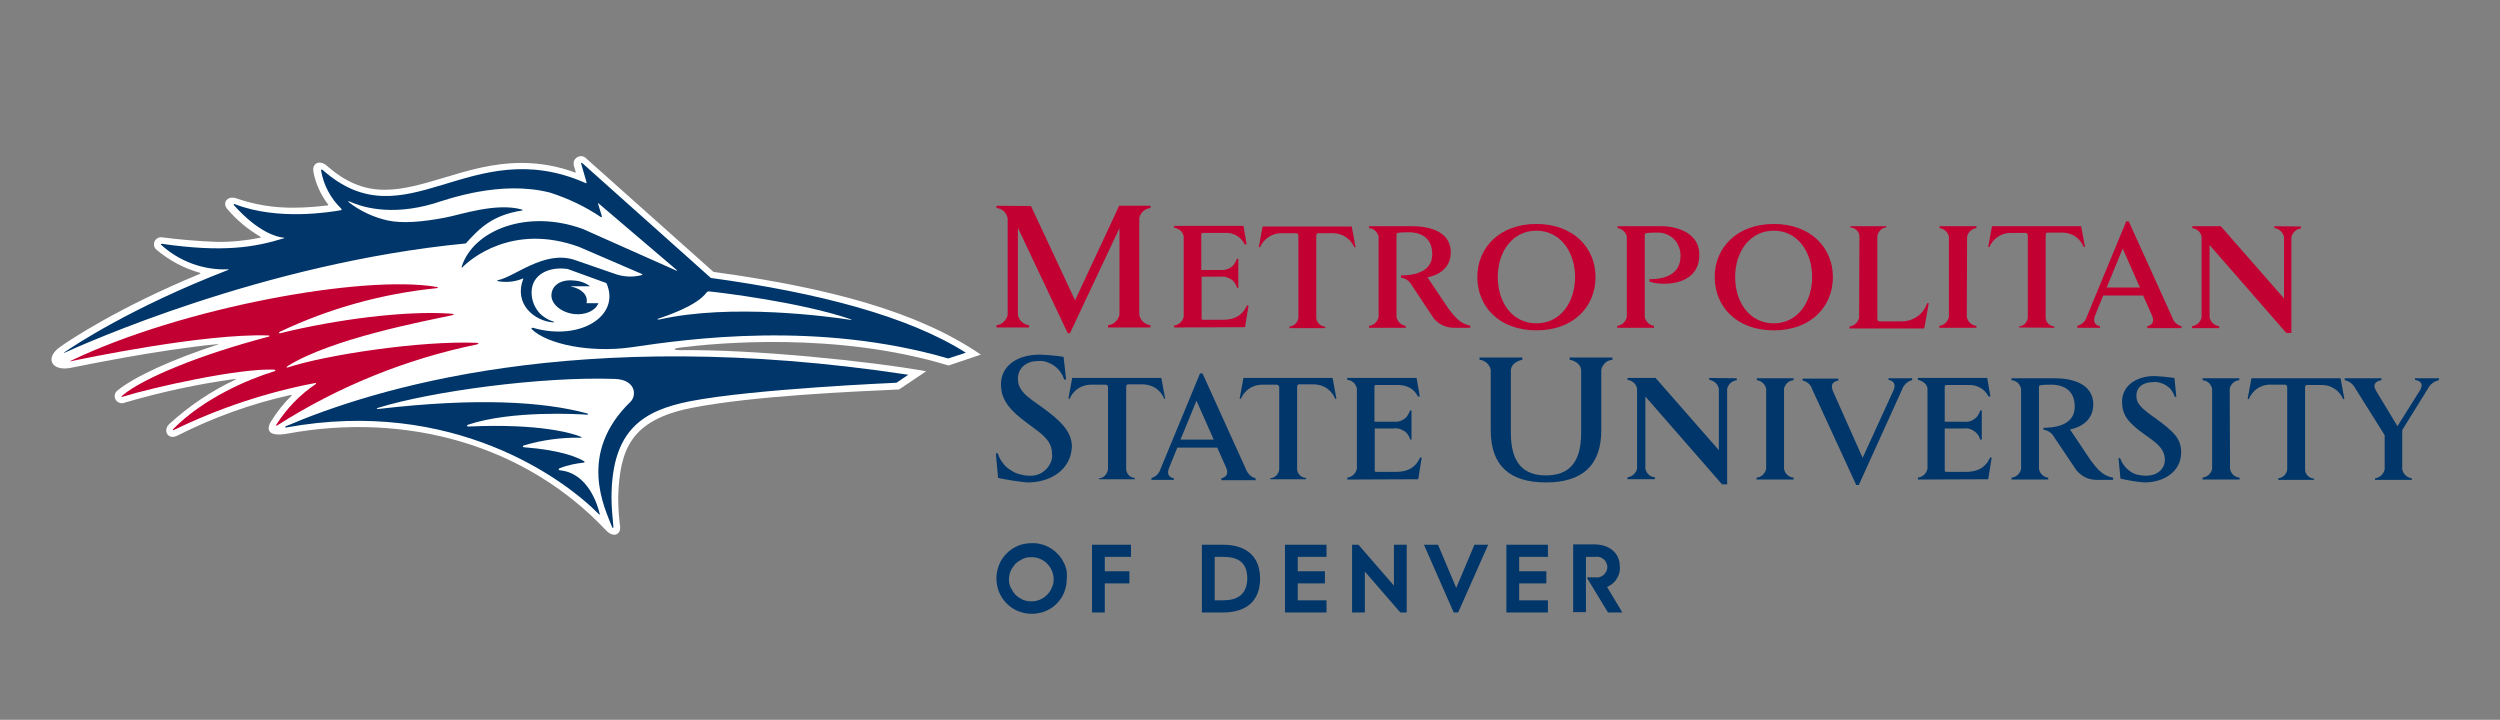 <?xml version="1.0" encoding="utf-8"?>
<!-- Generator: Adobe Illustrator 27.3.1, SVG Export Plug-In . SVG Version: 6.00 Build 0)  -->
<svg version="1.1" id="Layer_1" xmlns="http://www.w3.org/2000/svg" xmlns:xlink="http://www.w3.org/1999/xlink" x="0px" y="0px"
	 viewBox="0 0 782.5 225.3" style="enable-background:new 0 0 782.5 225.3;" xml:space="preserve">
<rect x="0" y="0" width="782.5" height="225.3" fill="#808080" stroke="none"/>
<style type="text/css">
	.st0{clip-path:url(#SVGID_00000086654231750248977840000003949882572259283116_);}
	.st1{fill:#00366A;}
	.st2{fill:#C30032;}
	.st3{fill:#FFFFFF;}
</style>
<g>
	<g>
		<defs>
			<rect id="SVGID_1_" x="16.2" y="47" width="750" height="149.4"/>
		</defs>
		<clipPath id="SVGID_00000054238375503902733550000000255610621686599600_">
			<use xlink:href="#SVGID_1_"  style="overflow:visible;"/>
		</clipPath>
		<g style="clip-path:url(#SVGID_00000054238375503902733550000000255610621686599600_);">
			<path class="st1" d="M329.8,181.1c-0.2-3.9-3.4-6.9-7.3-6.7c-0.9,0-1.7,0.2-2.5,0.6s-1.6,0.9-2.2,1.5c-0.6,0.7-1.1,1.4-1.5,2.3
				c-0.3,0.8-0.5,1.7-0.5,2.6s0.2,1.8,0.6,2.6c0.4,0.8,0.9,1.6,1.5,2.2s1.4,1.1,2.2,1.5c1.7,0.7,3.7,0.7,5.4,0
				c0.9-0.4,1.6-0.9,2.3-1.6c0.7-0.7,1.2-1.5,1.5-2.4C329.7,183,329.8,182.1,329.8,181.1L329.8,181.1L329.8,181.1z M333.9,181.1
				c0,0.7-0.1,1.4-0.2,2.2c-0.1,0.7-0.4,1.4-0.6,2.1c-0.3,0.7-0.6,1.3-1,1.9c-0.8,1.2-1.8,2.2-3,3c-0.6,0.4-1.2,0.7-1.9,1
				c-0.7,0.3-1.4,0.5-2.1,0.6c-1.4,0.3-2.9,0.3-4.3,0c-0.7-0.1-1.4-0.4-2.1-0.6c-0.7-0.3-1.3-0.6-1.9-1s-1.2-0.9-1.7-1.4
				c-1-1-1.8-2.2-2.4-3.6c-0.3-0.7-0.5-1.4-0.6-2.1c-0.3-1.4-0.3-2.9,0-4.3c0.1-0.7,0.4-1.4,0.6-2.1c0.3-0.7,0.6-1.3,1-1.9
				c0.8-1.2,1.8-2.2,3.1-3.1c0.6-0.4,1.2-0.7,1.9-1c0.7-0.3,1.4-0.5,2.1-0.6s1.4-0.2,2.2-0.2c0.7,0,1.5,0,2.2,0.2
				c0.7,0.1,1.4,0.3,2.1,0.6c0.7,0.3,1.3,0.6,1.9,1s1.2,0.9,1.7,1.4s1,1.1,1.4,1.7s0.7,1.3,1,1.9c0.3,0.7,0.5,1.4,0.6,2.1
				C333.9,179.6,334,180.4,333.9,181.1L333.9,181.1L333.9,181.1z M503,183.7c0.6-0.2,1.2-0.6,1.7-1s1-0.9,1.3-1.5
				c0.4-0.6,0.7-1.2,0.8-1.8c0.2-0.6,0.3-1.3,0.2-2c0-5.4-4.7-7-7.7-7h-6.9v21.2h4v-17.3h3c0.5-0.1,0.9,0,1.4,0.1
				c0.4,0.1,0.9,0.4,1.2,0.7c0.4,0.3,0.6,0.7,0.8,1.1s0.3,0.9,0.3,1.3c0,0.5-0.1,0.9-0.3,1.3s-0.5,0.8-0.8,1.1
				c-0.3,0.3-0.7,0.5-1.2,0.7c-0.4,0.1-0.9,0.2-1.4,0.1h-2.6v0.3l6.5,10.7h4.5L503,183.7L503,183.7z M415.2,191.7v-3.8h-9v-5.3h8.5
				v-3.8h-8.5v-4.5h9v-3.8h-13v21.2L415.2,191.7z M484.5,191.7v-3.8h-9v-5.3h8.5v-3.8h-8.5v-4.5h9v-3.8h-13v21.2L484.5,191.7z
				 M390.4,181.1c0-5.1-2.9-6.8-7.5-6.8h-2.7v13.6h2.6C387.2,187.9,390.3,186.2,390.4,181.1L390.4,181.1z M376.2,191.7v-21.2h6.7
				c3.7,0,11.5,1.1,11.5,10.6s-7.7,10.6-11.5,10.6H376.2z M436.3,170.5v12.8l-11.1-12.8h-2v21.2h4v-12.8l11.1,12.8h2v-21.2H436.3z
				 M465.8,170.5h-4.3l-5.7,13.5l-5.7-13.5h-4.4l9.3,21.2h1.4L465.8,170.5L465.8,170.5z M354,170.5v3.8h-8.2v4.5h7.7v3.8h-7.7v9.1
				h-4v-21.2L354,170.5L354,170.5z"/>
			<path class="st1" d="M654.4,144.1c1.9,2.5,3.7,4.9,7,5.4v0.7h-5c-1.2,0-2.4-0.2-3.5-0.7s-2.1-1.3-2.9-2.2l-7-10.4
				c-0.7-1.3-1.9-2.2-3.4-2.4v-0.6c2.7,0,9.8-0.4,9.8-6.6c0-6-4.7-6.9-7.3-6.9c-1.2,0-2.3,0-3.5,0.2c-0.3,0.1-0.4,0.2-0.4,0.6v25.6
				c0.3,1.5,1.5,2.6,2.9,2.7v0.6h-11.5v-0.6c1.5-0.1,2.7-1.3,3-2.7v-25.1c-0.3-1.5-1.5-2.6-3-2.7v-0.6h13.6c5.4,0,12,1.7,12,8.2
				c0,6.8-7.3,7.8-7.3,7.8L654.4,144.1L654.4,144.1z M763.4,118.4v0.6c-1.5,0.3-2.8,1.3-3.5,2.7l-8,12.9v12.3c0.3,1.5,1.5,2.6,3,2.8
				v0.5h-11.5v-0.5c1.5-0.2,2.7-1.3,3-2.8v-10.7l-9.1-14.5c-0.7-1.4-1.9-2.4-3.4-2.7v-0.6h11.5v0.6c-1.5,0.3-3,1-1.7,3.3l6.7,11.1
				l7.1-11.3c1.2-2.2-0.1-2.9-1.6-3.2v-0.5L763.4,118.4z M379.9,137.6h-10.4l5-12.2L379.9,137.6L379.9,137.6z M390,146.9l-13.6-30
				h-0.8l-12.4,30c-0.4,1.3-1.5,2.4-2.8,2.7v0.6h7v-0.5c-1.4-0.3-2.3-1.2-1.5-3.2l2.6-6.4H381l2.8,6.3c0.9,2.1-0.2,3-1.5,3.3v0.6
				H393v-0.6c-0.7-0.2-1.3-0.5-1.8-1C390.6,148.1,390.2,147.5,390,146.9L390,146.9L390,146.9z M504.7,111.9v0.7
				c-0.9,0.1-1.7,0.4-2.3,1s-1.1,1.4-1.2,2.2v18.9c0,11-6,16.3-17.3,16.3s-17.3-5.2-17.3-16.3v-18.9c-0.3-1.7-1.7-3-3.5-3.2v-0.7
				h13.4v0.7c-1.8,0.4-3.5,1.5-3.6,3.2v19.7c0,9.5,4,13.3,11,13.3s11-3.8,11-13.3v-19.7c-0.1-1.7-1.8-2.9-3.6-3.2v-0.7H504.7z
				 M592.7,122.1c0.8-2-0.1-2.9-1.6-3.2v-0.5h7.4v0.6c-0.7,0.1-1.3,0.5-1.9,1c-0.5,0.5-1,1.1-1.2,1.8l-13.6,30H581l-13.8-30
				c-0.4-1.4-1.6-2.4-3-2.7v-0.6h11.2v0.6c-1.5,0.3-2.6,1.1-1.7,3.3l9.3,20.9L592.7,122.1L592.7,122.1z M543.6,118.4v0.6
				c-1.5,0.2-2.7,1.3-3,2.7v29.9H539l-24-27.5v22.6c0.3,1.5,1.5,2.6,3,2.7v0.6h-8.6v-0.6c1.5-0.2,2.7-1.3,3-2.7v-25.1
				c-0.3-1.5-1.5-2.5-3-2.7v-0.6h8.8l19.8,22.6v-19.2c-0.3-1.5-1.5-2.6-3-2.8v-0.6L543.6,118.4z M671.2,151c-2.5-0.2-5-0.6-7.5-1.2
				l-0.6-6.4h0.5c0.6,1.7,1.7,3.1,3.1,4.1c0.7,0.5,1.5,0.9,2.4,1.1c0.8,0.2,1.7,0.3,2.6,0.3c4,0,5.9-2.6,5.9-4.8s-0.7-4.1-4.5-6.8
				l-2.1-1.5c-5-3.6-6.8-6-6.8-10.1c0-4.6,4-8,10.2-8c2.1,0.1,4.1,0.3,6.2,0.6l0.6,5.9h-0.5c-0.2-0.7-0.6-1.4-1-2s-1-1.1-1.6-1.5
				s-1.3-0.7-2-0.9c-0.7-0.2-1.5-0.3-2.2-0.2c-3.3,0-5.3,1.8-5.2,4.4c0,2,1.1,3.4,4.8,6.1l1.3,0.9c5.4,4,7.9,6.2,7.9,10.5
				C682.8,147.5,677.4,151,671.2,151L671.2,151z M321.4,151c-3-0.3-6-0.8-9-1.4l-0.7-7.7h0.6c0.3,1,0.8,2,1.5,2.9
				c0.6,0.9,1.4,1.6,2.3,2.2s1.8,1.1,2.9,1.4c1,0.3,2.1,0.5,3.2,0.5c1.8,0.1,3.7-0.5,5-1.8c0.7-0.6,1.2-1.4,1.6-2.2
				c0.4-0.8,0.6-1.7,0.5-2.6c0-3.2-1.3-5.1-5.4-8.1l-2.3-1.7c-5.4-4-8.3-7.2-8.3-12.2c0-5.6,4.8-9.3,12.2-9.3c2.5,0.1,5,0.3,7.4,0.7
				l0.8,7.1h-0.6c-0.3-0.9-0.7-1.7-1.2-2.4c-0.5-0.7-1.2-1.4-1.9-1.9c-0.7-0.5-1.6-0.9-2.4-1.2c-0.9-0.3-1.8-0.4-2.7-0.3
				c-4,0-6.3,2.5-6.3,5.5s1.6,4.8,5.8,7.7l1.4,1c6,4.3,9.7,7.8,9.7,12.6C335.2,147.1,328.7,151.1,321.4,151L321.4,151z M397.6,150.1
				v-0.4c1.5-0.1,2.6-1.3,2.8-2.7v-25.8c0-0.4-0.3-0.7-0.7-0.8h-4.9c-2.8,0.1-5.3,1.8-6.4,4.4H388l1.2-6.5h27.9l1.2,6.5h-0.4
				c-0.5-1.3-1.4-2.4-2.5-3.2c-1.1-0.8-2.5-1.2-3.9-1.3h-4.9c-0.5,0-0.6,0.5-0.6,0.8v25.8c0.1,1.5,1.3,2.6,2.8,2.7v0.4h-11.2V150.1z
				 M713.1,150.1v-0.4c1.5-0.1,2.6-1.3,2.8-2.7v-25.8c0-0.3-0.2-0.8-0.7-0.8h-4.9c-1.4,0-2.7,0.5-3.9,1.3c-1.1,0.8-2,1.9-2.5,3.2
				h-0.4l1.2-6.5h27.9l1.2,6.5h-0.4c-1.1-2.6-3.6-4.3-6.4-4.4h-4.9c-0.5,0-0.6,0.5-0.6,0.8v25.8c0.1,1.5,1.3,2.6,2.8,2.7v0.4h-11.2
				V150.1z M344,150.1v-0.4c0.7,0,1.4-0.3,1.9-0.9c0.5-0.5,0.8-1.2,0.9-1.9v-25.7c0-0.3-0.2-0.8-0.7-0.8h-4.9
				c-2.8,0.1-5.3,1.8-6.4,4.4h-0.4l1.2-6.5h27.9l1.2,6.5h-0.3c-0.5-1.3-1.4-2.4-2.5-3.2c-1.1-0.8-2.5-1.2-3.9-1.3h-4.9
				c-0.5,0-0.6,0.5-0.6,0.8v25.8c0.1,1.5,1.3,2.6,2.7,2.7v0.4H344V150.1z M698,146.8c0.3,1.5,1.5,2.6,3,2.7v0.6h-11.6v-0.6
				c1.5-0.2,2.7-1.3,3-2.7v-25.1c-0.3-1.5-1.5-2.6-3-2.7v-0.6h11.5v0.6c-1.5,0.1-2.7,1.2-3,2.7L698,146.8z M558.4,146.8
				c0.3,1.5,1.5,2.6,3,2.7v0.6h-11.6v-0.6c1.5-0.1,2.7-1.3,3-2.7v-25.1c-0.1-0.7-0.5-1.3-1-1.8s-1.2-0.8-1.9-0.9v-0.6h11.5v0.6
				c-1.5,0.1-2.7,1.2-3,2.7V146.8L558.4,146.8z M600.3,150.1v-0.6c1.5-0.2,2.7-1.3,3-2.8v-25.1c-0.1-1.4-1.5-2.4-3-2.7v-0.6H622
				l1,5.8h-0.6c-1.1-2.3-3.6-3.7-6.2-3.6h-7.1c-0.2,0-0.4,0.3-0.4,0.5l0,0v11h6c0.6,0.1,1.1,0,1.7-0.1c0.6-0.1,1.1-0.4,1.5-0.7
				c0.5-0.3,0.9-0.7,1.2-1.2s0.6-1,0.7-1.5h0.5v9.1h-0.5c-0.4-1.7-1.8-2.9-3.4-3.4c-0.5-0.1-1.1-0.2-1.7-0.1h-6v13
				c-0.1,0.2,0.1,0.5,0.3,0.6l0,0h6.2c5.2,0,6.8-2.6,7.7-4.5h0.5l-1.1,6.8L600.3,150.1z M421.7,150.1v-0.6c1.5-0.2,2.7-1.3,3-2.8
				v-25.1c-0.3-1.5-1.5-2.6-3-2.7v-0.6h21.7l1,5.8h-0.6c-0.5-1.1-1.4-2.1-2.5-2.7s-2.4-0.9-3.6-0.9h-7.1c-0.3,0-0.4,0.3-0.4,0.5l0,0
				v11h6c1.1,0.1,2.3-0.1,3.2-0.8c0.5-0.3,0.9-0.7,1.2-1.2c0.3-0.5,0.6-1,0.7-1.5h0.5v9.1h-0.4c-0.1-0.5-0.4-1.1-0.7-1.5
				c-0.3-0.5-0.7-0.9-1.2-1.2c-0.5-0.3-1-0.5-1.5-0.7c-0.5-0.1-1.1-0.2-1.7-0.1h-6v13c-0.1,0.3,0.1,0.5,0.3,0.6h6.2
				c5.2,0,6.8-2.6,7.7-4.5h0.5l-1.1,6.8L421.7,150.1z"/>
			<path class="st2" d="M453.3,96.5c1.9,2.5,3.7,4.9,6.9,5.4v0.7h-5c-2.5,0-4.8-1-6.4-2.9l-6.9-10.4c-0.7-1.3-1.9-2.2-3.4-2.4v-0.7
				c2.7,0,9.8-0.4,9.8-6.6c0-6-4.7-6.9-7.3-6.9c-1.2,0-2.3,0-3.5,0.2c-0.3,0.1-0.4,0.3-0.4,0.6v25.7c0.3,1.5,1.5,2.6,2.9,2.8v0.6
				h-11.5V102c1.5-0.2,2.7-1.3,3-2.8V74.1c-0.3-1.5-1.5-2.6-3-2.7v-0.6h13.6c5.4,0,12,1.7,12,8.2c0,6.8-7.3,7.8-7.3,7.8L453.3,96.5z
				 M516.2,87.4c2.7,0,9.8-0.4,9.8-7.2c0-0.5,0-1-0.1-1.5s-0.2-1-0.4-1.4c-0.2-0.5-0.4-0.9-0.6-1.3c-0.3-0.4-0.6-0.8-0.9-1.1
				c-0.3-0.4-0.7-0.7-1.1-0.9c-0.4-0.3-0.8-0.5-1.3-0.7s-0.9-0.3-1.4-0.4s-1-0.1-1.5-0.1c-1.2,0-2.3,0-3.5,0.2
				c-0.3,0.1-0.4,0.3-0.4,0.6v25.6c0.3,1.5,1.5,2.6,2.9,2.8v0.6h-11.5V102c1.5-0.2,2.7-1.3,3-2.8V74.1c-0.1-0.7-0.5-1.3-1-1.8
				s-1.2-0.8-1.9-0.9v-0.6h13.6c5.4,0,12,2.3,12,8.9c0,10.6-13.2,9.6-15.6,8.4L516.2,87.4L516.2,87.4z M669.8,90h-10.4l5-12.2
				L669.8,90L669.8,90z M679.9,99.3l-13.6-30h-0.8l-12.4,30c-0.2,0.7-0.6,1.3-1.1,1.7c-0.5,0.5-1.1,0.8-1.8,1v0.6h7.1v-0.5
				c-1.4-0.3-2.3-1.2-1.6-3.2l2.6-6.4h12.5l2.8,6.3c0.9,2.1-0.2,3-1.5,3.3v0.6h10.7v-0.6C681.4,101.7,680.3,100.7,679.9,99.3
				L679.9,99.3L679.9,99.3z M720.2,70.9v0.6c-1.5,0.2-2.7,1.3-3,2.8v29.9h-1.6l-24-27.5v22.6c0.3,1.5,1.5,2.6,3,2.8v0.6h-8.5v-0.6
				c1.5-0.2,2.7-1.3,3-2.8V74.1c-0.1-0.7-0.5-1.4-1-1.8c-0.5-0.5-1.2-0.8-1.9-0.9v-0.6h8.9l19.8,22.6V74.2c-0.3-1.5-1.5-2.6-3-2.8
				v-0.6L720.2,70.9z M322.7,64.5L336.5,94l13.8-29.6h9.8v0.7c-1.8,0.2-3.2,1.5-3.5,3.2v30.2c0.3,1.8,1.8,3.1,3.5,3.3v0.7h-13.3
				v-0.7c1.8-0.2,3.2-1.5,3.6-3.3V71.4l-15.5,32.9h-0.7l-15.6-33v27.2c0.3,1.8,1.8,3.1,3.5,3.3v0.7h-10.2v-0.7
				c0.9-0.1,1.7-0.5,2.3-1.1c0.6-0.6,1.1-1.4,1.2-2.2V68.3c-0.2-0.8-0.6-1.6-1.2-2.2c-0.6-0.6-1.5-0.9-2.3-1v-0.7L322.7,64.5z
				 M582,73.9c-0.1-1.5-1.3-2.6-2.8-2.7v-0.4h11.2v0.4c-0.7,0-1.4,0.3-1.9,0.9c-0.5,0.5-0.8,1.2-0.9,1.9v25.8c0,0.3,0.2,0.8,0.6,0.8
				h7.1c0.9,0,1.7-0.2,2.6-0.4c0.8-0.3,1.6-0.7,2.3-1.2s1.3-1.1,1.8-1.8c0.5-0.7,0.9-1.5,1.2-2.3h0.5l-1.4,7.9h-23.4v-0.6
				c1.5-0.2,2.7-1.3,3-2.8L582,73.9L582,73.9z M555.2,101.2c-7.6,0-12.1-6.6-12.1-14.5s4.6-14.5,12.1-14.5s12,6.7,12,14.5
				S562.7,101.2,555.2,101.2L555.2,101.2L555.2,101.2z M555.2,70.1c-11.5,0-18.5,7.4-18.5,16.6s6.8,16.7,18.5,16.7
				s18.5-7.5,18.5-16.7S566.7,70.1,555.2,70.1L555.2,70.1L555.2,70.1z M480.9,101.2c-7.6,0-12.1-6.6-12.1-14.5s4.6-14.5,12.1-14.5
				S493,78.9,493,86.7S488.5,101.2,480.9,101.2L480.9,101.2z M480.9,70.1c-11.5,0-18.5,7.4-18.5,16.6s6.8,16.7,18.5,16.7
				s18.5-7.5,18.5-16.7S492.4,70.1,480.9,70.1z M631.9,102.5v-0.3c1.5-0.1,2.6-1.3,2.8-2.7V73.7c0-0.3-0.2-0.8-0.7-0.8h-4.9
				c-2.8,0.1-5.3,1.8-6.4,4.4h-0.4l1.2-6.5h27.9l1.2,6.5h-0.4c-0.5-1.3-1.4-2.4-2.5-3.2c-1.1-0.8-2.5-1.2-3.9-1.3h-4.9
				c-0.5,0-0.6,0.5-0.6,0.8v25.8c0,0.7,0.3,1.4,0.8,1.9s1.2,0.8,1.9,0.9v0.4L631.9,102.5z M403.6,102.5v-0.3
				c1.5-0.1,2.6-1.3,2.8-2.7V73.7c0-0.3-0.2-0.7-0.7-0.7h-4.9c-2.8,0.1-5.3,1.8-6.4,4.4H394l1.2-6.5h27.9l1.2,6.5h-0.4
				c-1.1-2.6-3.6-4.3-6.4-4.4h-4.9c-0.5,0-0.6,0.5-0.6,0.7v25.8c0,0.7,0.4,1.4,0.9,1.9s1.2,0.8,1.9,0.9v0.4h-11.2V102.5z
				 M615.6,99.2c0.3,1.5,1.5,2.6,3,2.8v0.6H607V102c1.5-0.2,2.7-1.3,3-2.8V74.1c-0.1-0.7-0.5-1.3-1-1.8s-1.2-0.8-1.9-0.9v-0.6h11.5
				v0.6c-0.7,0.1-1.4,0.4-1.9,0.9s-0.9,1.1-1,1.8L615.6,99.2L615.6,99.2z M367.5,102.5v-0.6c1.5-0.2,2.7-1.3,3-2.8V74
				c-0.3-1.5-1.5-2.5-3-2.7v-0.6h21.7l1,5.8h-0.6c-1.1-2.3-3.6-3.8-6.2-3.6h-7c-0.3,0.1-0.4,0.3-0.4,0.6v11h6
				c1.1,0.1,2.3-0.1,3.2-0.8c0.5-0.3,0.9-0.7,1.2-1.2c0.3-0.5,0.6-1,0.7-1.5h0.5v9.1h-0.4c-0.1-0.5-0.4-1.1-0.7-1.5
				c-0.3-0.5-0.7-0.9-1.2-1.2c-0.5-0.3-1-0.5-1.5-0.7c-0.5-0.1-1.1-0.2-1.7-0.1h-6v12.9c-0.1,0.3,0.1,0.5,0.3,0.6h6.2
				c5.2,0,6.8-2.6,7.7-4.5h0.5l-1.1,6.8L367.5,102.5z"/>
			<path class="st3" d="M223.3,85.1l-39.8-35.5c-0.8-0.9-2.3-1-3.2-0.1c-0.3,0.2-0.4,0.5-0.6,0.8c-0.2,0.5-0.2,1-0.1,1.5l0.6,2
				c0.1,0.2-0.1,0.2-0.2,0.2c-5.4-2-11-3-16.7-3c-9.1,0-17,2.4-24.6,4.7c-6.4,1.9-12.4,3.7-18.3,3.7c-6.7,0-12.4-2.5-18.2-7.6
				c-2.1-1.8-4.6-0.8-4.1,2c0.7,3.7,2.3,7.2,4.6,10.2c0.1,0.1,0,0.2-0.1,0.3c-3.5,0.4-7,0.7-10.5,0.7c-6.2,0.1-12.3-0.9-18.1-2.9
				c-2.6-1-4.8,1.3-2.7,3.5c2.9,3.4,6.3,6.2,10.2,8.5c0.1,0,0.1,0.1,0.1,0.2s-0.1,0.1-0.1,0.1c-4.5,0.9-9.2,1.4-13.8,1.3
				C62,75.5,56.4,75,50.8,74.3c-0.5-0.1-1,0-1.4,0.2s-0.8,0.6-1,1c-0.4,0.9-0.2,2,0.5,2.6c4,3.4,8.7,5.9,13.7,7.3
				c0.1,0,0.1,0.1,0.1,0.1c0,0.1,0,0.1-0.1,0.2c-25.4,10.5-40.8,20.7-43.8,22.9c-4.9,3.4-2.7,7.8,3.5,6.5c3.2-0.6,26.4-5.5,45.9-7.4
				c0.2,0,0.3,0.1,0.1,0.1c-14.5,4.7-26.2,10.1-31.5,14.4c-0.9,0.7-1.2,1.9-0.6,2.9c0.3,0.5,0.7,0.8,1.3,1c0.5,0.2,1.1,0.1,1.6-0.1
				c11.3-3.3,22.8-5.8,34.5-7.4c0.2,0,0.3,0.1,0.1,0.2c-7.6,3.6-14.6,8.3-20.8,14c-2,2-0.3,5.1,2.7,3.5c11.3-5.7,23.2-10,35.5-12.7
				c0.2,0,0.3,0.1,0.2,0.2c-2.5,2.4-4.6,5.1-6.4,8c-1.8,2.9-0.8,5,5.2,3.9c37.1-6.8,74.3,3.5,99.5,30.2c2.4,2.6,4.7,1.4,4.5-1
				c-0.4-3.2-0.6-6.3-0.6-9.5c0.5-14.7,3.9-23.9,22.8-27.7c19.7-3.9,52.3-5.2,65.1-5.8l8.5-5.7c-17.8-3.2-54.4-6.9-76.9-6.6
				c-2.3,0-2.6-0.5-0.2-0.8c11-1.4,48.9-5.1,84.1,5.6L307,111C287.3,97.5,259.5,90.1,223.3,85.1L223.3,85.1z"/>
			<path class="st1" d="M206.4,100c22.5-5.1,53.3-0.9,59.7,0.1c0.8,0.1,0.4-0.1,0.1-0.2c-15.9-5.4-41.2-8.4-44.4-8.7
				c-0.2,0-0.4,0.1-0.6,0.3c-3.2,4.4-13.1,7.5-15,8.2C205.7,99.7,205.6,100.1,206.4,100L206.4,100z M188,67.9
				c-4.9-3.3-10.2-5.8-15.8-7.6c-15.5-4-32.2,2.1-36.4,3.4c-13.9,4.1-23,0.9-26.3-0.6c-0.6-0.3-0.6,0-0.2,0.3
				c3.5,2.7,7.6,4.6,12,5.6c4.6,1,10.8,0.5,18.1-0.9c4.8-0.9,16-4.8,24-2.5c0.2,0,0.2,0.2,0,0.3c-9.2,1.4-13.3,5.5-17.6,10.3
				c-63.4,6.1-120,31.7-125.6,34.2c-0.2,0.1-0.3,0-0.1-0.1c2.9-2,21-14.1,51.3-25.8c0.2-0.1,0.2-0.2-0.1-0.2
				c-7.7,0.3-15.2-2.5-20.9-7.7c-0.1-0.1,0-0.3,0.2-0.3c19.3,2.8,29.1,1.1,38.2-1.7c0.2-0.1,0.4-0.2,0-0.2c-2-0.2-7.8-1.5-15.6-10.2
				c-0.2-0.2,0-0.4,0.3-0.3c13.6,5.3,30.3,2.4,33.2,1.9c0.3-0.1,0.3-0.3,0.1-0.5c-3.3-3.2-5.5-7.3-6.3-11.9
				c-0.1-0.3,0.3-0.4,0.5-0.2c26,23.1,46.1-11.9,82.3,4.1c0.3,0.1,0.3,0,0.3-0.2l-1.7-5.9c-0.1-0.3,0.1-0.3,0.4-0.1L222.5,87
				c33.6,4.6,61.9,12,79.8,23.4l-5.5,1.8c-40.8-11.8-81-6.2-99.2-3.5c-12.8,1.8-26.3-0.9-31.2-5.7c-0.2-0.2,0.1-0.5,0.4-0.4
				c14.8,4.3,27.6-3.8,23-14l-12.1-4.4c-6.1-0.9-11.1,1.9-11.3,6.9c-0.1,2.1,0.5,4.2,1.7,5.9c0.6,0.9,1.3,1.6,2.2,2.2
				c0.8,0.6,1.8,1.1,2.8,1.4c0.4,0.1,0.4,0.4,0,0.3c-5.8-0.4-12.4-5.8-9.3-13.6c0-0.1-0.1-0.2-0.2-0.1c-2.4,1-5.1,1.3-7.8,0.8
				c-0.2-0.1-0.2-0.2,0-0.3c5.3-1,14.4-9.4,23.9-6.4l13,4.5c2.6,0.9,5.5,1,8.2,0.3c0.2-0.1,0.2-0.2,0.1-0.3l-19.7-8.5
				c-21-7.7-34.4,4.1-36.6,6.4c-0.2,0.2-0.2,0-0.2-0.2c3.6-11.5,20.6-18.2,38-11.8l29.2,13c0.2,0.1,0.3,0,0.1-0.2l-24.4-20.8
				c-0.2-0.2-0.3-0.1-0.2,0.1l1.2,3.9C188.4,68,188.3,68,188,67.9L188,67.9L188,67.9z M179.6,87.8c-4.1-0.4-6.8,1.5-7,4.4
				s3,5.6,7.1,6.1c3.6,0.4,6.7-1.1,7.6-3.4h-3.6c0,0-0.1,0-0.1-0.1c0.5-2.4-1.5-4.4-4.8-5.1c-0.2,0,0-0.1,0-0.1h5.9
				C183.2,88.5,181.5,87.9,179.6,87.8L179.6,87.8L179.6,87.8z M89.5,133.4c26.7-11.4,90.8-31.9,194.8-16.1l-3.7,2.5
				c0,0-44.7,1.9-64.7,5.8c-14.4,2.9-24.4,8.7-24.5,30c0,3,0.3,6.1,0.6,9.4c0,0.3-0.3,0.3-0.4,0c-2.3-5.9-11-23,5.7-39.2
				c2.1-2,1.7-7-4.9-7.2c-22.9-0.8-57.4,3.9-73.9,9c-0.8,0.2-0.7,0.5,0,0.4c30.8-3.6,51.6-2.3,65.3,1.4c0.4,0.1,0.4,0.4-0.1,0.4
				c-2.5-0.2-23.6-1.4-37.1,3.1c-0.6,0.2-0.6,0.6,0.1,0.6c22.3-1,32.4,2.1,35.1,3.2c0.4,0.1,0.3,0.4-0.1,0.3
				c-6-0.1-11.9,0.7-17.7,2.4c-0.5,0.2-0.5,0.6,0.1,0.6c11.8,0.9,16.9,3.3,18.6,4.3c0.4,0.2,0.4,0.4,0,0.5c-2.6,0.3-5.2,0.8-7.6,1.8
				c-0.4,0.2-0.3,0.5,0.1,0.6c8.9,0.8,11.9,11,12.5,13.6c0.1,0.4-0.1,0.3-0.3,0.1c-10.8-11-45.7-36.6-97.8-27.1
				C89.1,133.8,89.1,133.6,89.5,133.4L89.5,133.4z"/>
			<path class="st2" d="M38.3,124.2c9.7-3,36.6-9,47.5-8.5c0.5,0,0.5,0.4,0.1,0.5c-7.9,2.4-22,8.3-31.7,18.1
				c-0.2,0.2-0.1,0.4,0.2,0.3c14-6.8,28.9-11.8,44.2-14.7c0.4-0.1,0.5,0.1,0.1,0.4c-4.9,3.3-9,7.6-12.2,12.6c-0.2,0.3,0,0.4,0.2,0.3
				c19.1-12.2,40.3-20.8,62.6-25.4c0.6-0.1,0.6-0.5-0.1-0.5c-17.8-0.7-47.2,3.8-59.1,7.7c-0.5,0.2-0.5-0.1-0.1-0.4
				c13.7-8.6,42.9-14.1,51.4-15.9c1-0.2,0.6-0.5,0-0.5c-14.2-1.1-36.3,1.8-53.7,6.1c-0.5,0.1-0.6-0.2,0-0.5
				c15.4-7.3,32-11.9,49-13.6c0.5,0,0.5-0.3-0.1-0.4c-23-3.9-79.9,6.5-114.6,23.2c-0.1,0.1-0.2,0.1,0,0.1c4.3-0.9,42-8.8,62-8.1
				c0.5,0,0.5,0.3,0,0.4c-21,5.5-39.2,12.9-45.7,18.4C37.8,124.2,38.1,124.3,38.3,124.2L38.3,124.2z"/>
		</g>
	</g>
</g>
</svg>
